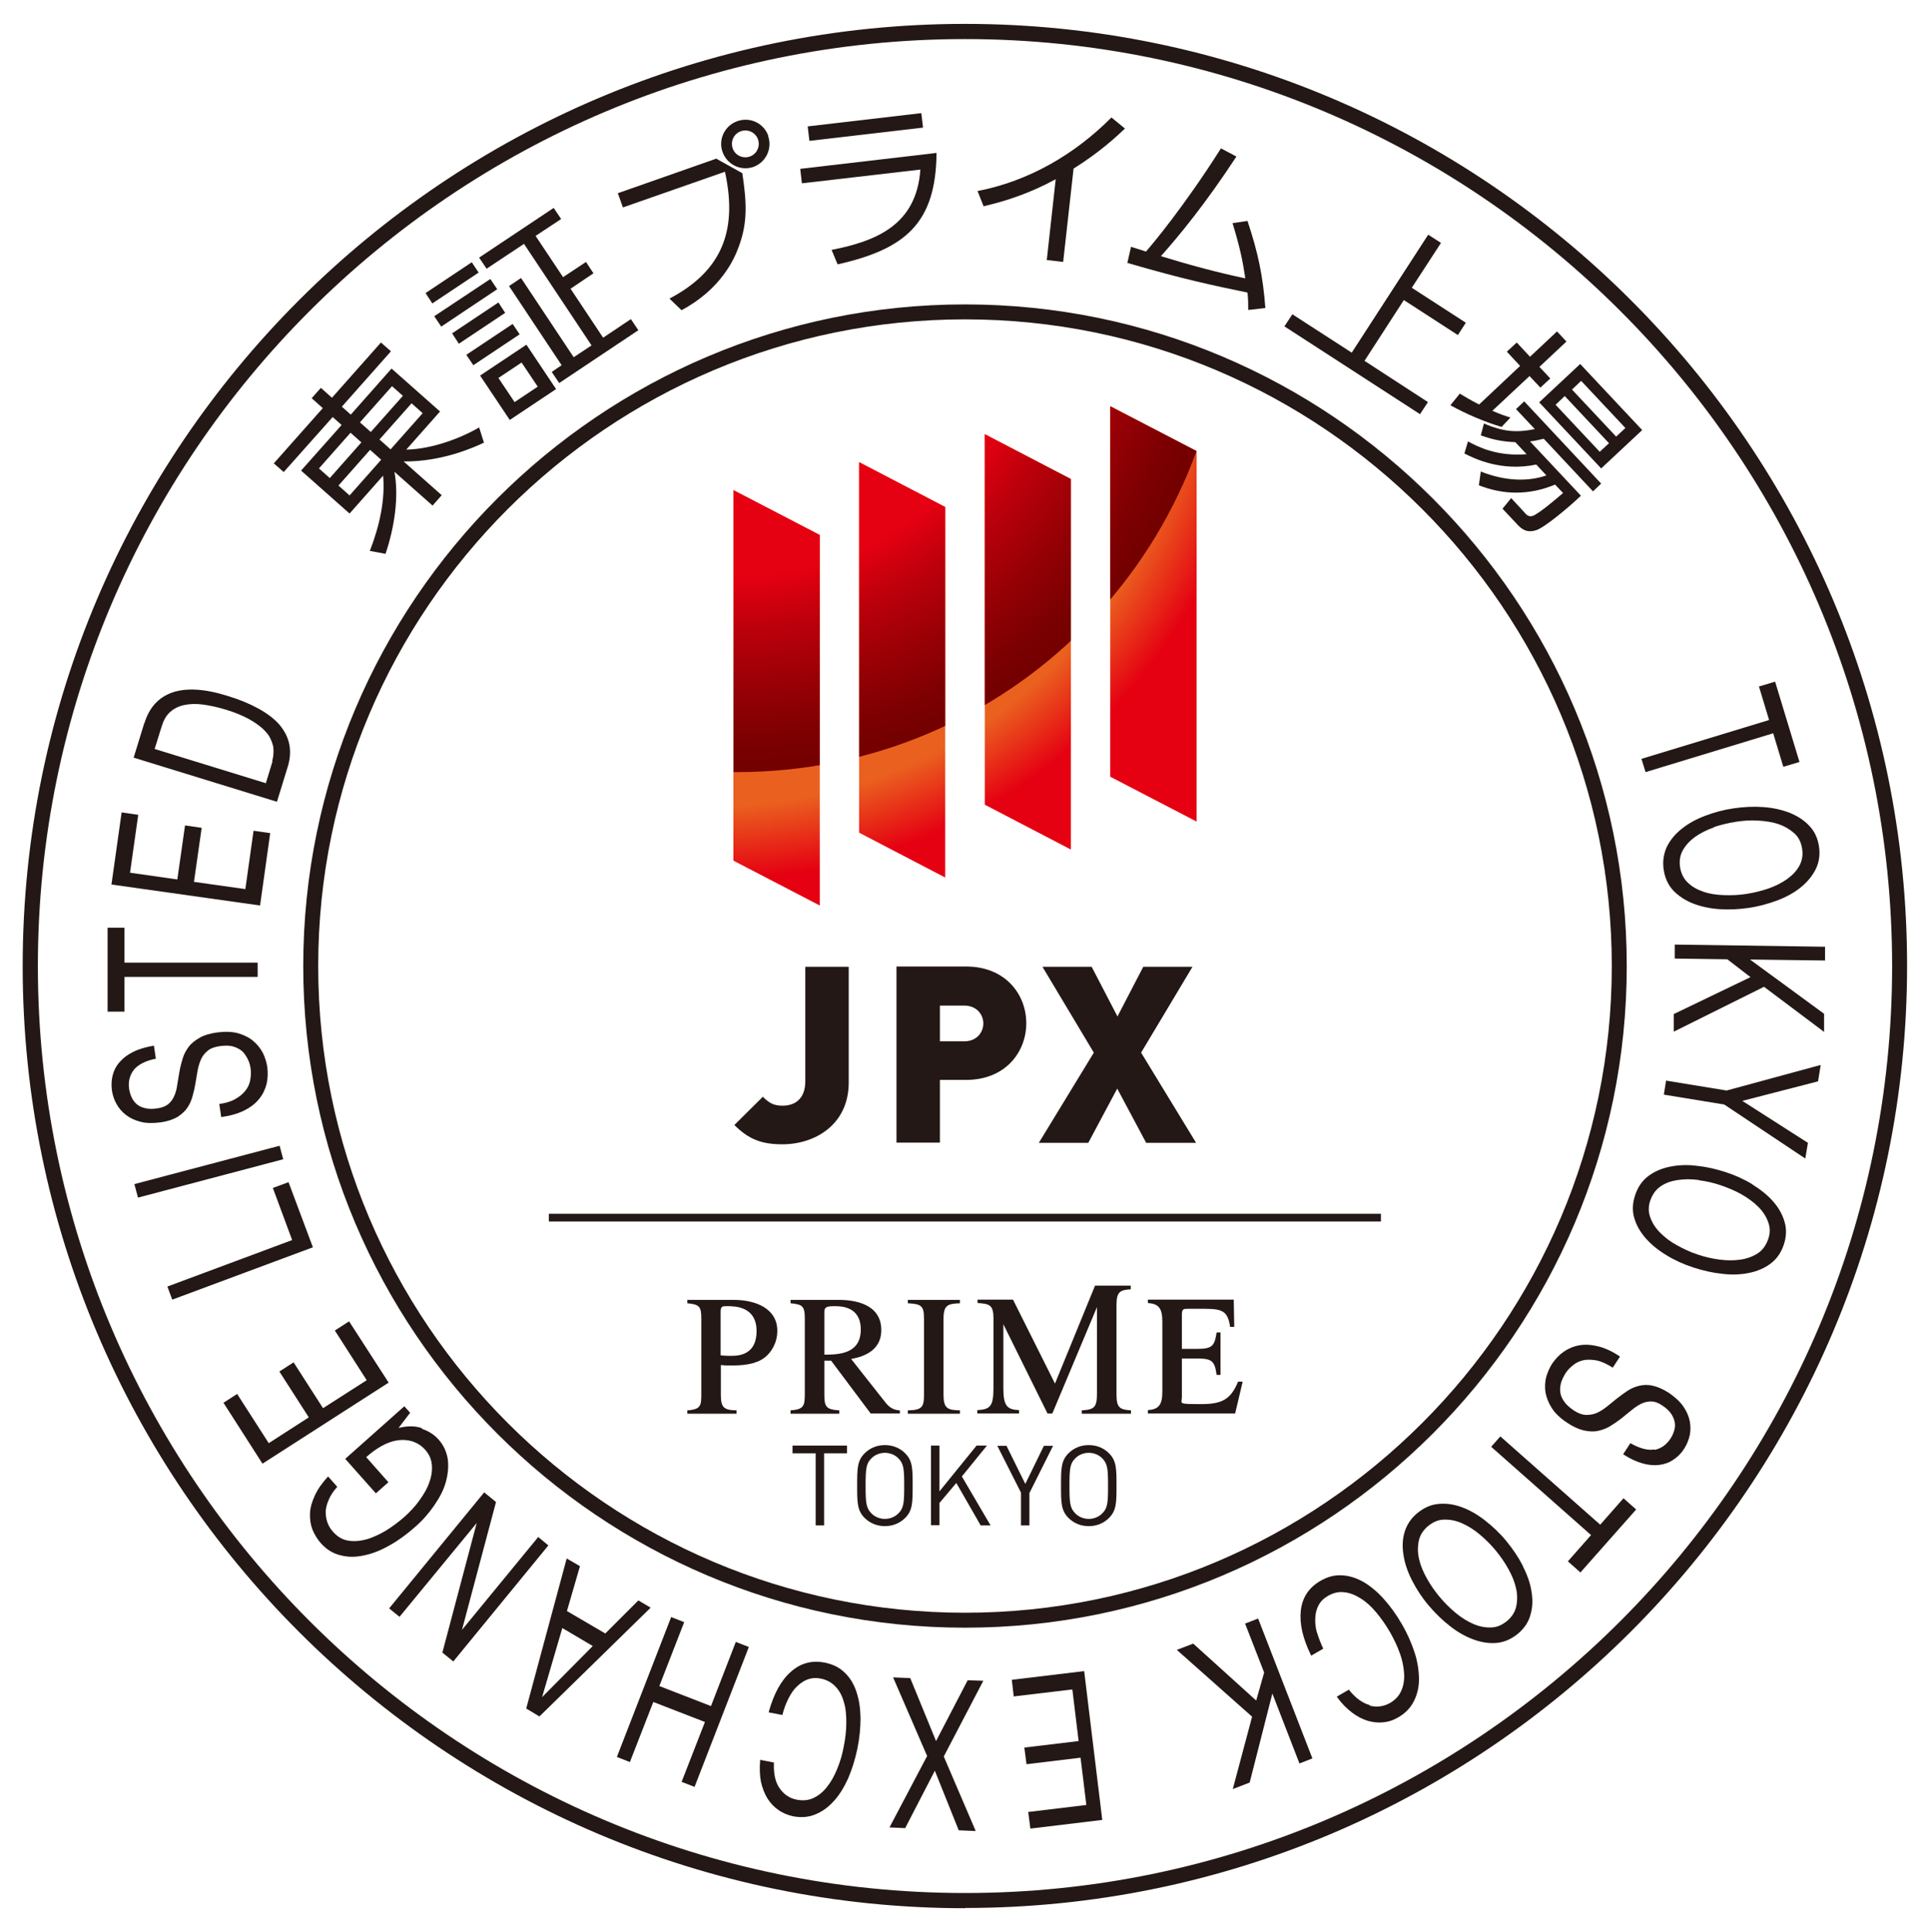 <?xml version="1.0" encoding="UTF-8"?><svg id="a" xmlns="http://www.w3.org/2000/svg" width="80" height="80.1" xmlns:xlink="http://www.w3.org/1999/xlink" viewBox="0 0 80 80.1"><defs><style>.e{fill:url(#d);}.f{fill:url(#c);}.g{fill:none;}.h{fill:#231815;}.i{clip-path:url(#b);}</style><clipPath id="b"><path class="g" d="M33.98,37.54l-3.58-1.86v-15.36l3.58,1.86v15.36Zm5.2-1.16l-3.57-1.86v-15.36l3.57,1.86v15.36Zm5.21-1.16l-3.57-1.86v-15.36l3.57,1.86v15.36Zm5.21-1.16l-3.58-1.86v-15.36l3.58,1.86v15.36Z"/></clipPath><radialGradient id="c" cx="29.66" cy="13.54" fx="29.66" fy="13.54" r="30.53" gradientTransform="translate(.09 -.19) rotate(.37)" gradientUnits="userSpaceOnUse"><stop offset=".65" stop-color="#ea601f"/><stop offset=".75" stop-color="#e50012"/></radialGradient><radialGradient id="d" cx="30.54" cy="11.73" fx="30.54" fy="11.73" r="20.28" gradientTransform="matrix(1, 0, 0, 1, 0, 0)" gradientUnits="userSpaceOnUse"><stop offset=".6" stop-color="#e50012"/><stop offset=".71" stop-color="#bb000b"/><stop offset=".84" stop-color="#940005"/><stop offset=".94" stop-color="#7b0001"/><stop offset="1" stop-color="#730000"/></radialGradient></defs><g><path class="h" d="M40,79.11C18.47,79.11,.94,61.59,.94,40.05S18.47,.99,40,.99s39.05,17.52,39.05,39.05-17.52,39.06-39.05,39.06ZM40,1.62C18.81,1.62,1.57,18.86,1.57,40.05s17.24,38.43,38.43,38.43,38.43-17.24,38.43-38.43S61.19,1.62,40,1.62Z"/><path class="h" d="M40,67.48c-15.13,0-27.43-12.31-27.43-27.43S24.88,12.62,40,12.62s27.43,12.3,27.43,27.43-12.31,27.43-27.43,27.43Zm0-54.24c-14.78,0-26.81,12.02-26.81,26.81s12.03,26.81,26.81,26.81,26.81-12.03,26.81-26.81-12.03-26.81-26.81-26.81Z"/></g><g><path class="h" d="M16.2,14.57l-2.03,2.29,.37,.33,1.69-1.91,2.01,1.78-1.4,1.58c1.08-.02,2.29-.49,3.02-.92l.2,.63c-.33,.16-1.71,.8-3.33,.78l1.58,1.4-.38,.43-1.58-1.4c.19,1.04,0,2.31-.37,3.4l-.65-.12c.41-1.05,.64-2.14,.55-3.12l-1.39,1.57-2.01-1.78,1.68-1.89-.37-.33-2.03,2.28-.41-.36,2.03-2.29-.46-.41,.38-.43,.46,.41,2.03-2.29,.41,.36Zm-2.98,4.85l.45,.4,1.31-1.48-.45-.4-1.31,1.48Zm.81,.71l.46,.41,1.31-1.48-.46-.41-1.31,1.48Zm2.22-4.12l-1.33,1.5,.45,.4,1.33-1.5-.45-.4Zm.81,.71l-1.33,1.5,.46,.41,1.33-1.5-.46-.41Z"/><path class="h" d="M19.56,10.88l.28,.42-1.92,1.28-.28-.43,1.92-1.28Zm.76,.68l.29,.43-2.32,1.55-.29-.43,2.32-1.54Zm.34,.98l.28,.43-1.92,1.28-.28-.43,1.92-1.28Zm.59,.89l.29,.43-1.92,1.28-.29-.43,1.92-1.28Zm.35-1.9l2.18,3.28,.74-.49-2.8-4.21-1.55,1.03-.31-.46,3.09-2.06,.31,.46-1.06,.7,1.14,1.71,.95-.63,.31,.47-.95,.64,1.35,2.03,1.15-.77,.31,.46-3.28,2.19-.31-.46,.41-.28-2.18-3.28,.49-.33Zm.22,2.76l1.23,1.84-1.92,1.28-1.23-1.84,1.92-1.28Zm-.2,.74l-.96,.64,.67,1,.96-.64-.67-1Z"/><path class="h" d="M29.71,6.59l1.06,.59c.17,1.15,.24,2.02-.15,3.05-.18,.51-.74,1.76-2.37,2.63l-.5-.48c2.08-1.1,2.86-2.7,2.3-5.26l-4.23,1.48-.21-.59,4.1-1.44Zm2.13-.95c.18,.52-.09,1.09-.61,1.28-.52,.18-1.09-.09-1.28-.62-.19-.53,.1-1.1,.62-1.28,.52-.18,1.09,.08,1.28,.62Zm-1.47,.51c.1,.29,.42,.44,.71,.34,.29-.1,.44-.42,.34-.71-.1-.29-.42-.44-.71-.34-.29,.1-.44,.42-.34,.71Z"/><path class="h" d="M38.82,6.33c-.02,2.94-1.31,4-4.1,4.63l-.25-.6c1.83-.36,3.52-1.02,3.68-3.33l-4.91,.57-.07-.6,5.65-.66Zm-.63-1.64l.07,.6-4.71,.55-.07-.6,4.71-.55Z"/><path class="h" d="M44.08,10.86l-.69-.08,.37-3.35c-1.05,.57-2.03,.9-2.99,1.12l-.25-.63c2.12-.41,4.03-1.52,5.55-3.05l.56,.46c-.36,.34-1.03,.97-2.13,1.66l-.43,3.86Z"/><path class="h" d="M46.87,10.23s.56,.17,.63,.2c.23-.26,1.55-1.82,3.11-4.28l.64,.34c-1.27,1.94-2.37,3.28-3.13,4.13,1.1,.34,2.39,.69,3.5,.92-.11-.7-.19-1.17-.53-2.29l.62-.09c.45,1.35,.64,2.3,.74,3.61l-.71,.08c0-.26,0-.41-.03-.72-1.48-.31-2.57-.53-4.98-1.23l.15-.66Z"/><path class="h" d="M58.52,11.93l2.24,1.45-.33,.51-2.24-1.45-1.63,2.52,2.63,1.71-.33,.5-5.62-3.64,.33-.5,2.46,1.59,3.17-4.89,.53,.34-1.21,1.86Z"/><path class="h" d="M62.25,17.7c-.64-.18-1.49-.54-2.13-.9l.39-.48c.2,.12,.43,.26,.8,.45l1.7-1.6-.55-.59,.41-.38,.55,.59,1.12-1.05,.39,.42-1.12,1.05,.45,.48-.41,.38-.45-.48-1.54,1.44c.36,.16,.56,.22,.75,.28l-.37,.39Zm3.28,2.85c-.52,.5-1.51,1.32-1.85,1.43-.21,.06-.46,.11-.76-.21l-.64-.68,.36-.44,.61,.66c.14,.15,.29,.09,.4,.02,.2-.12,.5-.34,1.14-.89l-.33-.35c-1.06,.44-2.11,.44-3.16,.03l.08-.57c1.07,.42,1.99,.41,2.72,.16l-.42-.45c-1.44,.3-2.55-.24-2.98-.46l.15-.5c.42,.23,1.21,.63,2.43,.53l-.47-.5c-.71-.02-1.16-.19-1.43-.28l.13-.49c.79,.33,1.31,.39,2.11,.23l-.78-.83,.34-.32,3.19,3.41-.34,.32-2.04-2.18c-.23,.05-.37,.09-.57,.11l2.1,2.24Zm2.54-2.72l-1.7,1.59-2.57-2.74,1.7-1.59,2.57,2.74Zm-1.38,.54l-1.83-1.95-.38,.36,1.83,1.95,.39-.36Zm.68-.63l-1.83-1.95-.38,.36,1.83,1.95,.39-.36Z"/></g><g><path class="h" d="M72.91,28.46l.67-.2,1.01,3.33-.67,.2-.42-1.39-5.29,1.61-.17-.55,5.29-1.61-.42-1.39Z"/><path class="h" d="M73.1,33.46c.4,.03,.76,.11,1.09,.24,.32,.13,.6,.31,.81,.54,.22,.23,.35,.52,.4,.86,.05,.34,0,.66-.14,.94-.14,.28-.35,.53-.62,.75s-.6,.4-.97,.54c-.38,.14-.77,.25-1.19,.31-.42,.06-.83,.08-1.23,.05-.4-.03-.76-.11-1.09-.24-.32-.13-.59-.31-.81-.54-.21-.23-.34-.52-.39-.86-.05-.34,0-.65,.13-.94,.14-.28,.34-.53,.62-.75,.27-.22,.6-.4,.97-.54,.37-.14,.77-.25,1.19-.31s.83-.08,1.23-.05Zm-2.05,.84c-.29,.1-.55,.23-.78,.39-.22,.16-.39,.34-.51,.55-.12,.21-.16,.45-.12,.71,.04,.26,.15,.48,.32,.64,.17,.17,.39,.29,.65,.38,.26,.09,.54,.13,.85,.14,.31,.01,.62,0,.93-.05,.31-.05,.61-.12,.9-.22,.29-.1,.55-.23,.78-.39,.22-.16,.4-.34,.51-.55,.12-.21,.16-.45,.12-.71-.04-.26-.14-.48-.32-.64s-.39-.29-.65-.38-.54-.13-.85-.15-.62,0-.93,.05c-.31,.05-.61,.12-.91,.22Z"/><path class="h" d="M75.64,39.82l-3.1-.04,3.07,2.25v.75l-2.49-1.87-3.74,1.86v-.73l3.18-1.53-.96-.74-2.18-.03v-.58l6.23,.09v.58Z"/><path class="h" d="M68.97,45.37l.09-.57,2.51,.41,3.9-1.06-.11,.68-3.14,.81,2.72,1.74-.11,.65-3.36-2.24-2.51-.41Z"/><path class="h" d="M72.63,49.1c.34,.21,.63,.44,.86,.7,.23,.26,.39,.54,.48,.85,.09,.3,.08,.62-.03,.95-.11,.33-.29,.59-.54,.78-.25,.19-.55,.32-.89,.39-.34,.07-.71,.09-1.11,.04-.4-.04-.8-.13-1.2-.26-.4-.13-.78-.3-1.12-.51-.35-.21-.63-.44-.86-.7-.23-.26-.39-.54-.48-.85s-.07-.62,.04-.95c.11-.33,.29-.59,.54-.78,.25-.19,.55-.32,.89-.39s.71-.09,1.11-.04c.4,.04,.8,.13,1.2,.26,.4,.13,.78,.3,1.12,.51Zm-2.21-.18c-.31-.04-.6-.04-.87,0-.27,.04-.51,.12-.71,.26-.2,.13-.34,.33-.43,.58s-.09,.49,0,.72c.08,.23,.22,.44,.41,.63,.19,.19,.42,.37,.7,.52,.27,.15,.55,.28,.85,.38,.3,.1,.6,.17,.91,.21,.31,.04,.6,.04,.87,0,.27-.04,.51-.13,.71-.26,.2-.13,.34-.33,.43-.58,.09-.25,.09-.49,0-.72-.08-.23-.22-.44-.41-.63-.19-.19-.42-.36-.7-.52-.27-.15-.56-.27-.85-.37s-.6-.17-.91-.21Z"/><path class="h" d="M68.57,60.11c.27-.05,.49-.2,.66-.45,.07-.1,.12-.21,.16-.33,.04-.12,.05-.24,.03-.36-.02-.12-.07-.24-.15-.36-.08-.12-.21-.24-.38-.35-.16-.11-.31-.16-.45-.16-.14,0-.28,.03-.42,.1-.14,.07-.27,.16-.4,.27-.14,.11-.27,.22-.42,.34-.14,.11-.29,.21-.45,.31s-.33,.16-.51,.2c-.18,.04-.38,.03-.6-.02-.21-.05-.45-.16-.7-.33-.27-.18-.48-.38-.62-.6-.14-.22-.22-.44-.26-.65-.03-.22-.02-.43,.03-.63,.06-.2,.14-.39,.25-.56,.14-.2,.3-.37,.49-.5,.19-.13,.41-.22,.65-.26s.5-.02,.78,.05c.28,.07,.58,.21,.89,.42l-.3,.46c-.22-.14-.43-.24-.62-.29-.19-.04-.38-.05-.54-.03-.17,.03-.32,.09-.45,.19s-.25,.21-.34,.35c-.07,.11-.13,.23-.18,.36-.04,.13-.06,.26-.05,.4,.01,.13,.06,.27,.15,.4,.08,.13,.22,.26,.41,.39,.18,.12,.35,.18,.5,.19,.16,0,.31-.02,.45-.08,.14-.06,.28-.15,.42-.26,.14-.11,.27-.22,.42-.34,.14-.11,.29-.22,.44-.32,.15-.1,.32-.17,.49-.21s.36-.05,.56,0c.2,.04,.42,.14,.66,.29,.26,.18,.46,.36,.6,.56,.14,.2,.23,.41,.27,.61,.04,.21,.04,.41,0,.6-.05,.2-.12,.38-.23,.55-.12,.19-.27,.34-.44,.45-.17,.12-.36,.19-.58,.22-.22,.03-.45,.01-.7-.06-.25-.07-.52-.19-.81-.38l.3-.46c.39,.22,.72,.31,1,.26Z"/><path class="h" d="M67.3,62.12l.52,.46-2.31,2.61-.52-.46,.96-1.09-4.14-3.66,.38-.43,4.14,3.66,.96-1.09Z"/><path class="h" d="M63.12,64.92c.18,.36,.31,.71,.36,1.05,.06,.35,.05,.67-.04,.97-.08,.31-.26,.57-.52,.79-.27,.22-.56,.35-.87,.38-.32,.03-.64-.02-.97-.14-.33-.12-.65-.3-.97-.55-.32-.25-.61-.53-.89-.86s-.5-.67-.68-1.02-.31-.71-.36-1.05c-.06-.34-.05-.67,.04-.97,.09-.3,.26-.57,.53-.79,.27-.22,.55-.35,.87-.38s.63,.01,.96,.13c.33,.12,.65,.3,.97,.55,.32,.25,.62,.53,.89,.86,.27,.33,.5,.67,.68,1.02Zm-1.79-1.31c-.24-.2-.48-.35-.73-.46-.25-.11-.5-.16-.74-.15-.24,0-.46,.1-.67,.27-.2,.17-.33,.37-.38,.61-.05,.24-.05,.49,.01,.75,.06,.27,.17,.53,.32,.8,.15,.27,.33,.53,.53,.77,.2,.24,.42,.46,.66,.66,.24,.2,.48,.35,.73,.46,.25,.11,.5,.16,.74,.15,.24,0,.46-.1,.67-.27,.2-.17,.33-.37,.38-.61,.05-.24,.05-.49-.01-.75-.06-.27-.17-.53-.32-.8-.15-.27-.33-.53-.53-.77-.2-.24-.42-.46-.66-.66Z"/><path class="h" d="M56.77,70.71c.3,.08,.58,.04,.85-.11,.22-.13,.38-.3,.47-.52,.09-.21,.13-.45,.11-.72-.02-.26-.07-.54-.18-.83-.1-.29-.24-.57-.4-.86-.18-.31-.37-.58-.58-.83-.21-.25-.42-.44-.65-.58-.22-.14-.45-.23-.68-.25-.23-.03-.46,.03-.68,.16-.17,.1-.29,.22-.37,.37-.08,.15-.13,.32-.14,.52-.01,.19,0,.4,.07,.62s.15,.44,.26,.67l-.5,.29c-.35-.71-.49-1.33-.43-1.87,.06-.54,.33-.95,.81-1.23,.29-.17,.59-.25,.89-.23,.3,.01,.6,.11,.89,.27,.29,.17,.57,.4,.84,.7,.27,.3,.52,.64,.75,1.04,.23,.39,.4,.78,.53,1.17s.18,.76,.19,1.1c0,.34-.07,.65-.21,.93-.14,.28-.35,.5-.64,.67-.2,.12-.4,.19-.62,.21-.22,.03-.44,0-.66-.06-.22-.07-.44-.18-.66-.35-.22-.17-.43-.38-.62-.65l.5-.29c.28,.35,.57,.56,.87,.64Z"/><path class="h" d="M53.86,73.1l-1.12-2.89-.94,3.69-.7,.27,.8-3-3.12-2.77,.68-.26,2.61,2.36,.33-1.16-.79-2.03,.54-.21,2.25,5.8-.54,.21Z"/><path class="h" d="M42.71,75.81l-.09-.69,2.41-.29-.24-1.96-2.24,.27-.09-.69,2.25-.27-.26-2.14-2.43,.29-.08-.69,3-.36,.75,6.17-2.99,.36Z"/><path class="h" d="M40.43,75.91l-.69-.03-.99-2.47-1.23,2.38-.65-.03,1.56-2.96-1.41-3.26,.71,.03,1.07,2.61,1.31-2.52,.65,.02-1.64,3.14,1.32,3.08Z"/><path class="h" d="M32.31,74.13c.18,.26,.41,.42,.71,.48,.26,.05,.49,.03,.7-.07,.21-.1,.4-.25,.56-.46,.17-.21,.3-.45,.42-.74s.21-.59,.27-.91c.07-.35,.11-.68,.11-1,0-.32-.02-.61-.1-.86-.07-.26-.18-.47-.34-.64s-.36-.29-.62-.34c-.19-.04-.36-.03-.53,.03s-.31,.16-.45,.29c-.14,.13-.26,.31-.36,.51s-.19,.43-.25,.68l-.57-.11c.21-.76,.51-1.32,.92-1.68,.4-.36,.87-.49,1.42-.38,.33,.07,.6,.2,.82,.42,.22,.21,.38,.48,.48,.79,.11,.32,.16,.68,.17,1.08,0,.4-.04,.83-.13,1.27-.09,.44-.22,.85-.38,1.23-.17,.37-.36,.69-.59,.94-.23,.26-.48,.44-.77,.56-.29,.12-.59,.14-.92,.08-.22-.05-.43-.13-.61-.26-.18-.12-.33-.28-.46-.48-.12-.2-.21-.43-.27-.7-.05-.27-.06-.57-.03-.9l.57,.11c-.02,.44,.05,.8,.23,1.06Z"/><path class="h" d="M28.25,73.88l.97-2.49-2.14-.83-.97,2.49-.54-.21,2.25-5.8,.54,.21-1.03,2.65,2.14,.83,1.03-2.66,.54,.21-2.25,5.8-.54-.21Z"/><path class="h" d="M21.81,70.84l1.68-6.23,.55,.32-.54,1.86,1.59,.93,1.37-1.37,.51,.3-4.61,4.51-.55-.33Zm1.5-3.35l-.84,2.87h0l2.1-2.12-1.27-.75Z"/><path class="h" d="M18.34,68.5l1.42-5.36h0l-3.2,3.89-.43-.35,3.94-4.81,.49,.4-1.41,5.3h0l3.16-3.85,.42,.35-3.94,4.81-.48-.39Z"/><path class="h" d="M17.5,59.24c.27,.09,.5,.24,.67,.43,.22,.24,.34,.52,.39,.82,.04,.31,.01,.62-.08,.95s-.26,.65-.48,.97c-.22,.32-.48,.62-.79,.89-.34,.3-.69,.56-1.05,.76-.36,.21-.72,.35-1.06,.42-.35,.08-.67,.08-.98,0-.31-.07-.58-.24-.81-.49-.16-.18-.27-.37-.36-.58-.08-.21-.11-.43-.1-.67s.08-.48,.2-.74c.12-.26,.3-.52,.55-.79l.38,.43c-.16,.18-.28,.35-.35,.53-.08,.17-.12,.34-.13,.49,0,.16,.02,.31,.07,.45,.05,.15,.13,.28,.24,.4,.18,.2,.38,.32,.62,.36,.24,.04,.49,.02,.75-.05,.26-.07,.53-.2,.81-.36,.27-.17,.53-.36,.78-.58,.24-.22,.46-.45,.63-.7,.18-.25,.32-.49,.4-.74,.09-.25,.12-.48,.1-.71-.02-.23-.11-.44-.27-.62-.15-.17-.32-.28-.52-.35-.19-.06-.4-.08-.62-.05-.22,.03-.44,.11-.66,.23-.22,.12-.44,.28-.65,.47l.92,1.04-.52,.46-1.27-1.43,2.45-2.18,.24,.27-.48,.63c.36-.09,.67-.09,.95,0Z"/><path class="h" d="M9.24,58.17l.59-.38,1.31,2.04,1.66-1.07-1.22-1.9,.59-.38,1.22,1.9,1.81-1.16-1.32-2.06,.59-.38,1.64,2.54-5.23,3.36-1.62-2.53Z"/><path class="h" d="M6.93,53.34l5.18-1.93-.8-2.16,.65-.24,1.01,2.7-5.83,2.17-.2-.54Z"/><path class="h" d="M5.57,49.09l6.02-1.59,.15,.56-6.02,1.59-.15-.56Z"/><path class="h" d="M5.55,44.35c-.17,.22-.24,.48-.2,.78,.02,.12,.05,.24,.1,.35,.05,.11,.12,.21,.21,.29,.09,.08,.21,.14,.35,.17,.14,.04,.31,.04,.52,.01,.19-.03,.34-.09,.45-.18,.11-.09,.19-.21,.25-.35,.06-.14,.1-.3,.12-.47,.03-.17,.06-.35,.09-.53,.03-.18,.08-.36,.13-.53,.05-.18,.14-.34,.25-.49,.11-.15,.27-.27,.46-.38,.19-.11,.44-.18,.74-.22,.33-.04,.62-.03,.86,.04s.46,.18,.62,.32c.17,.14,.3,.31,.4,.5,.09,.19,.15,.38,.18,.58,.03,.24,.02,.48-.03,.7-.06,.23-.16,.44-.31,.62-.15,.19-.36,.35-.62,.48-.26,.13-.58,.22-.95,.27l-.08-.54c.26-.04,.48-.1,.65-.2,.18-.1,.32-.21,.42-.34,.11-.13,.18-.28,.21-.44s.04-.32,.02-.48c-.02-.13-.05-.26-.11-.38s-.13-.24-.22-.33c-.1-.09-.22-.16-.38-.21s-.34-.05-.57-.02c-.21,.03-.38,.09-.5,.19-.12,.1-.22,.22-.28,.36-.06,.14-.11,.3-.14,.47-.03,.17-.06,.35-.09,.53-.03,.18-.07,.36-.12,.53-.05,.18-.12,.34-.22,.48-.1,.15-.24,.27-.41,.38-.18,.1-.4,.18-.69,.22-.31,.04-.59,.04-.82-.02-.24-.06-.44-.15-.61-.28-.17-.13-.3-.28-.4-.46-.1-.18-.16-.36-.19-.56-.03-.22-.02-.43,.03-.63,.05-.2,.14-.38,.29-.55s.33-.31,.56-.42c.23-.12,.52-.2,.86-.26l.08,.54c-.44,.09-.74,.25-.92,.47Z"/><path class="h" d="M5.16,41.94h-.7v-3.48h.7v1.45h5.52v.59H5.16v1.44Z"/><path class="h" d="M5.04,33.68l.69,.1-.34,2.4,1.96,.28,.32-2.24,.69,.1-.32,2.24,2.13,.3,.34-2.42,.69,.1-.42,3-6.16-.87,.42-2.98Z"/><path class="h" d="M5.99,29.97c.2-.64,.58-1.06,1.15-1.26,.57-.2,1.34-.16,2.29,.14,.5,.15,.93,.33,1.29,.53,.36,.2,.65,.42,.86,.66,.21,.25,.35,.52,.41,.81,.06,.29,.04,.62-.07,.96l-.44,1.43-5.94-1.83,.44-1.43Zm5.29,1.58c.02-.06,.04-.14,.05-.24s.01-.21,0-.33c-.02-.12-.07-.25-.13-.38s-.18-.27-.32-.4c-.15-.13-.34-.27-.58-.4-.24-.13-.55-.26-.91-.37-.35-.11-.68-.18-.97-.22-.3-.04-.56-.03-.79,.02-.23,.05-.43,.15-.58,.29-.16,.14-.27,.34-.35,.6l-.29,.93,4.61,1.42,.28-.92Z"/></g><g><rect class="h" x="22.75" y="50.32" width="34.49" height=".32"/><g><g><path class="h" d="M32.43,47.44c-.85,0-1.39-.2-1.99-.8l1.18-1.17c.23,.22,.41,.37,.81,.37,.55,0,.95-.31,.95-1.01v-4.75h1.8v4.8c0,1.73-1.38,2.56-2.75,2.56Z"/><path class="h" d="M40.06,44.77h-1.1v2.6h-1.8v-7.3h2.89c1.62,0,2.49,1.15,2.49,2.35s-.87,2.35-2.49,2.35Zm-.08-3.08h-1.02v1.48h1.02c.49,0,.78-.36,.78-.74s-.29-.74-.78-.74Z"/><path class="h" d="M47.51,47.38l-1.2-2.25-1.2,2.25h-2.05l2.28-3.74-2.13-3.56h2.04l1.07,2.06,1.07-2.06h2.04l-2.13,3.56,2.28,3.74h-2.05Z"/></g><g class="i"><circle class="f" cx="29.66" cy="13.54" r="30.53" transform="translate(-.09 .19) rotate(-.37)"/><path class="e" d="M50.82,11.73c0,11.2-9.02,20.28-20.28,20.28S10.25,22.93,10.25,11.73,19.33-8.55,30.54-8.55,50.82,.53,50.82,11.73Z"/></g></g><g><g><path class="h" d="M34.16,60.25v2.99h-.35v-2.99h-.96v-.32h2.26v.32h-.96Z"/><path class="h" d="M37.52,62.93c-.22,.22-.52,.34-.84,.34s-.62-.12-.84-.34c-.31-.31-.31-.64-.31-1.34s0-1.03,.31-1.34c.22-.22,.51-.34,.84-.34s.62,.12,.84,.34c.31,.31,.31,.64,.31,1.34s0,1.03-.31,1.34Zm-.27-2.46c-.14-.15-.35-.24-.57-.24s-.43,.09-.57,.24c-.21,.21-.23,.44-.23,1.13s.02,.91,.23,1.13c.14,.15,.35,.24,.57,.24s.43-.09,.57-.24c.21-.21,.23-.44,.23-1.13s-.02-.91-.23-1.13Z"/><path class="h" d="M40.65,63.24l-1.01-1.76-.7,.83v.92h-.35v-3.3h.35v1.9l1.54-1.9h.43l-1.04,1.28,1.19,2.03h-.42Z"/><path class="h" d="M42.67,61.88v1.36h-.35v-1.36l-.98-1.94h.38l.78,1.58,.77-1.58h.38l-.97,1.94Z"/><path class="h" d="M45.97,62.93c-.22,.22-.51,.34-.84,.34s-.62-.12-.84-.34c-.31-.31-.31-.64-.31-1.34s0-1.03,.31-1.34c.22-.22,.51-.34,.84-.34s.62,.12,.84,.34c.31,.31,.31,.64,.31,1.34s0,1.03-.31,1.34Zm-.27-2.46c-.14-.15-.35-.24-.57-.24s-.43,.09-.57,.24c-.21,.21-.23,.44-.23,1.13s.02,.91,.23,1.13c.14,.15,.35,.24,.57,.24s.43-.09,.57-.24c.21-.21,.23-.44,.23-1.13s-.02-.91-.23-1.13Z"/></g><g><g><path class="h" d="M28.48,53.89h1.93c.95,0,1.81,.38,1.81,1.28,0,.56-.3,.9-.42,1.02-.3,.29-.74,.42-1.46,.42-.17,0-.3,0-.46-.02v1.24c0,.52,.12,.63,.65,.64v.14h-2.04v-.14c.58-.04,.58-.21,.58-.72v-3.08c0-.51-.08-.59-.58-.64v-.14Zm1.39,2.3c.13,.01,.22,.02,.36,.02,.26,0,1.13,.05,1.13-1.03,0-1.02-.9-1.03-1.21-1.03-.21,0-.28,0-.28,.24v1.8Z"/><path class="h" d="M37.31,58.6h-1.22l-1.64-2.19h-.28v1.42c0,.48,.07,.61,.62,.64v.14h-2.02v-.14c.56-.04,.59-.19,.59-.72v-3.08c0-.53-.1-.59-.59-.64v-.14h2.01c.61,0,1.75,.15,1.75,1.25,0,.95-.9,1.13-1.25,1.2l1.42,1.8c.15,.19,.32,.32,.6,.33v.14Zm-3.14-2.44c.58,0,1.51-.02,1.51-1.04,0-.95-.8-.97-1.08-.97-.37,0-.43,.05-.43,.26v1.75Z"/><path class="h" d="M37.63,58.47c.59-.01,.67-.14,.67-.64v-3.16c0-.53-.1-.61-.67-.64v-.14h2.16v.14c-.5,.02-.68,.07-.68,.64v3.16c0,.56,.17,.63,.68,.64v.14h-2.16v-.14Z"/><path class="h" d="M51.21,58.6h-3.63v-.14c.44-.03,.6-.21,.6-.76v-2.92c0-.56-.17-.73-.6-.76v-.14h3.56l.02,1.13h-.17c-.1-.63-.28-.75-1.05-.75h-.72c-.15,0-.23,0-.23,.24v1.42h.68c.61,0,.68-.17,.76-.68h.16v1.76h-.16c-.08-.57-.19-.67-.76-.68h-.68v1.59c0,.29-.21,.3,.82,.3,.86,0,1.21-.21,1.51-.93h.19l-.31,1.31Z"/></g><path class="h" d="M46.87,53.44v-.14h-1.48l-1.66,4.06-1.74-3.48h-1.47v.14c.51,.03,.66,.09,.66,.64v2.89c0,.77-.15,.88-.67,.91v.14h1.73v-.14c-.5-.02-.65-.18-.65-.91v-2.65l1.83,3.7h.2l1.85-4.41v3.56c0,.58-.09,.69-.63,.72v.14h2.04v-.14c-.44-.03-.6-.09-.6-.64v-3.74c0-.56,.17-.61,.6-.64Z"/></g></g></g></svg>
